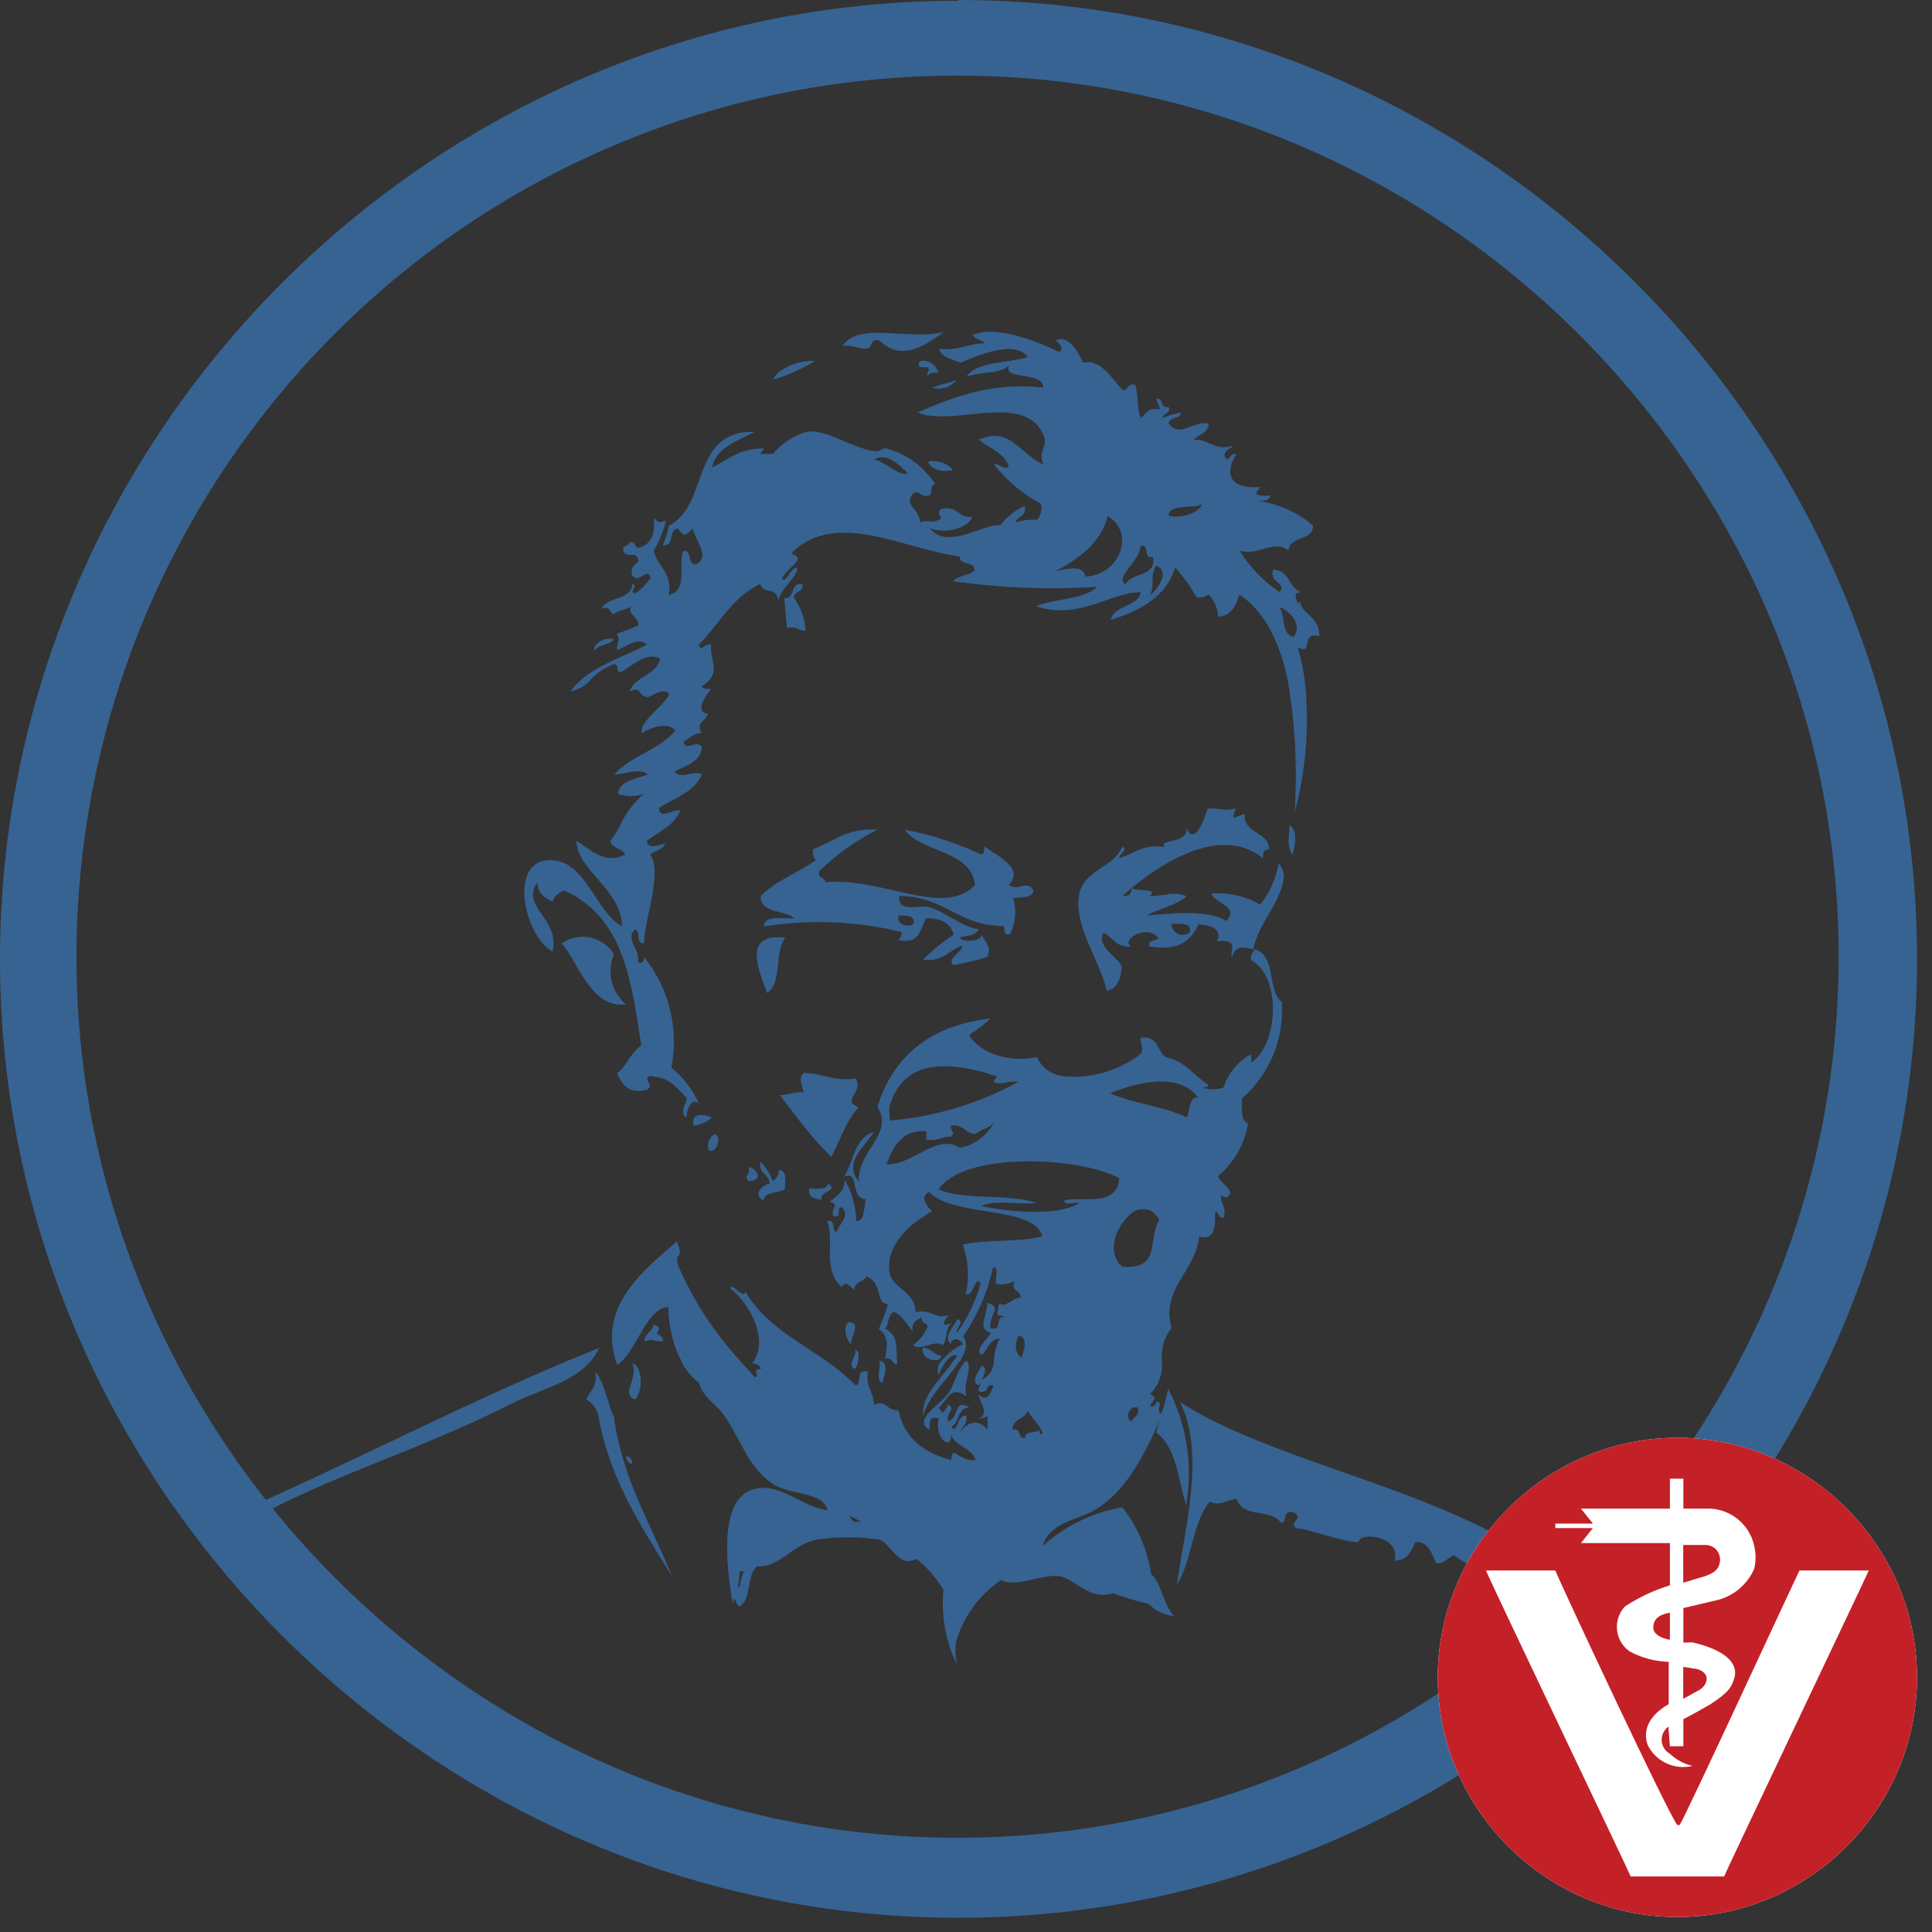 <?xml version="1.0" encoding="UTF-8" standalone="no"?>
<!DOCTYPE svg PUBLIC "-//W3C//DTD SVG 1.1//EN" "http://www.w3.org/Graphics/SVG/1.1/DTD/svg11.dtd">
<svg width="100%" height="100%" viewBox="0 0 129 129" version="1.1" xmlns="http://www.w3.org/2000/svg" xmlns:xlink="http://www.w3.org/1999/xlink" xml:space="preserve" xmlns:serif="http://www.serif.com/" style="fill-rule:evenodd;clip-rule:evenodd;stroke-linejoin:round;stroke-miterlimit:2;">
    <rect x="0" y="0" width="129" height="129" fill="#333333" stroke="none"/>
    <g>
        <g>
            <path d="M42.22,97.75C42.234,97.625 42.198,97.499 42.12,97.4C42.049,97.299 41.941,97.231 41.82,97.21C41.808,97.335 41.844,97.46 41.92,97.56C41.997,97.654 42.102,97.721 42.22,97.75Z" style="fill:rgb(54,99,146);fill-rule:nonzero;"/>
            <path d="M36.89,63.53C37.42,61.31 34.69,60.53 35.89,58.92C35.89,59.66 36.35,59.92 36.89,60.21C37.011,59.835 37.324,59.552 37.71,59.47C41.63,61.28 42.14,65.39 42.82,69.81C41.96,70.42 41.82,71.27 41.19,71.66C41.6,72.5 42.01,73.07 43.19,72.76C43.76,72.49 42.84,72.01 43.4,71.84C44.76,72 44.96,72.4 45.85,73.32C45.85,73.65 45.3,74.39 45.85,74.61C45.85,74.02 46.18,73.27 46.67,73.69C46.254,72.756 45.624,71.934 44.83,71.29C45.343,68.679 44.672,65.97 43,63.9C43,64.13 42.94,64.34 42.59,64.27C42.79,63.4 41.71,62.73 42.38,62.06C42.84,62.13 42.38,63.06 43,62.98C43,61.54 44.27,58.17 43.41,57.07C43.71,56.8 44.27,56.74 44.41,56.33C43.96,56.42 43.3,56.76 43.18,56.15C43.6,55.82 44.09,55.56 44.51,55.23C44.912,54.951 45.23,54.567 45.43,54.12C44.93,53.98 44.02,54.79 44,53.94C45.06,53.29 46.36,52.86 46.87,51.72C46.39,51.36 45.54,52.08 45.02,51.54C45.77,51.1 46.79,50.92 46.87,49.87C46.43,49.36 45.75,50.22 45.64,49.51C46.07,49.34 46.24,48.94 46.87,48.95C46.41,48.24 47.08,48.24 47.27,47.66C46.27,47.5 47.27,46.29 47.48,46C47.24,46 46.9,46 46.87,45.81C47,45.729 47.123,45.639 47.24,45.54C48.07,44.78 47.39,44.04 47.48,43.05C47.1,42.88 46.79,43.61 46.66,43.05C48.01,41.69 48.88,39.89 50.75,38.99C50.98,39.74 51.82,39.1 51.98,40.1C52.13,39.25 53.38,38.42 53.21,37.89C52.77,37.89 52.46,39.04 52.21,38.62C52.69,37.76 53.9,37.32 52.82,36.96C55.76,33.96 60.35,36.68 64.07,37.15C64.07,37.79 65.07,37.44 65.07,38.07C64.75,38.46 63.93,38.4 63.64,38.81C66.825,39.263 70.049,39.387 73.26,39.18C72.38,40.05 70.44,39.96 69.17,40.47C71.97,41.47 74.31,39.47 76.17,39.55C75.97,40.55 74.38,40.39 74.17,41.39C76.17,40.76 77.89,39.83 78.46,37.89C79.016,38.498 79.499,39.17 79.9,39.89C80.184,39.923 80.47,39.855 80.71,39.7C81.088,40.102 81.309,40.628 81.33,41.18C82.28,41.11 82.51,40.4 82.76,39.7C84.53,40.89 85.5,43.04 86,45.52C86.487,48.413 86.634,51.353 86.44,54.28C87.204,51.427 87.438,48.458 87.13,45.52C87.03,44.739 86.869,43.966 86.65,43.21C87.71,43.86 86.81,42.13 88.08,42.47C88.17,41.17 86.75,40.95 86.82,40.08C86.82,40.17 86.76,40.25 86.65,40.26C86.39,39.53 86.49,39.68 86.85,39.52C86.01,39.23 86.14,38.06 85.01,38.04C84.7,38.94 86.01,38.93 85.42,39.52C84.342,38.801 83.434,37.856 82.76,36.75C83.86,37.21 85.03,35.97 86.03,36.75C86.11,35.75 87.68,36.15 87.67,35.09C86.629,34.203 85.355,33.633 84,33.45C84.46,33.45 84.77,33.4 84.82,33.08C83.82,33.16 83.65,33 84.2,32.52C81.86,32.69 81.83,31.41 82.57,30.31C82.16,30.25 82.16,30.56 81.95,30.68C81.43,30.22 82.09,30.02 82.36,29.75C81.11,30.18 80.55,29.21 79.7,29.38C80.01,28.98 80.7,28.95 80.7,28.28C79.7,28.07 78.7,29.28 78.04,28.28C78.04,27.8 78.84,28.01 78.86,27.54C78.436,27.61 78.022,27.734 77.63,27.91C77.63,27.54 78.19,27.67 78.04,27.17C77.39,27.33 77.76,26.56 77.23,26.62C77.23,26.96 77.46,27.02 77.43,27.35C76.61,27.16 76.52,27.64 76.2,27.91C75.86,27.35 76.05,26.32 75.79,25.69C75.24,25.56 75.38,26.06 74.97,26.06C74.26,25.33 73.51,23.93 72.31,24.22C72.03,23.55 71.31,22.28 70.47,22.74C70.66,22.79 71.16,23.43 70.68,23.48C69.31,22.82 66.47,21.67 64.95,22.37C65.08,22.68 65.57,22.67 65.77,22.92C64.6,22.92 64.04,23.45 62.7,23.29C62.87,23.88 63.58,23.98 64.13,24.22C65.13,23.81 67.77,22.61 68.63,23.85C67.25,24.26 65.25,24.11 64.54,25.14C65.97,24.72 66.54,25.05 67.4,24.4C66.84,25.4 69.68,24.76 69.66,25.88C66.2,25.5 63.66,26.51 61.27,27.54C63.61,28.54 68.37,26.13 69.66,29.01C70.04,29.88 69.27,30.01 69.66,31.01C68.01,30.26 67.46,28.45 65.36,29.35C66.07,29.95 67.11,30.24 67.36,31.2C66.79,31.35 66.83,30.94 66.36,31.01C67.201,32.068 68.245,32.949 69.43,33.6C69.67,33.8 69.51,34.45 69.23,34.71C68.743,34.673 68.253,34.734 67.79,34.89C67.91,34.44 68.59,34.5 68.41,33.78C67.773,34.085 67.212,34.529 66.77,35.08C65.77,34.89 63.27,36.8 62.07,35.26C63.07,35.67 64.58,35.32 64.93,34.52C63.93,34.6 64,33.77 62.88,33.97C62.38,34.22 63.11,34.66 62.68,34.71C62.06,34.98 61.88,34.65 61.45,34.89C61.37,33.89 60.22,33.7 61.04,32.89C61.53,32.82 61.49,33.23 62.04,33.08C62.32,32.96 62.04,32.36 62.45,32.34C61.697,31.156 60.526,30.299 59.17,29.94C58.96,29.88 58.75,30.19 58.35,30.12C56.76,29.87 55.14,28.62 53.85,28.83C52.974,29.097 52.193,29.611 51.6,30.31L50.8,30.31C50.8,30.12 50.97,30.09 51.01,29.94C49.33,29.94 48.58,30.71 47.53,31.23C47.83,29.84 49.25,29.46 50.39,28.83C46.06,28.74 47.39,33.71 44.66,35.11C44.574,35.553 44.439,35.986 44.26,36.4C45.1,36.49 44.58,35.33 45.26,35.29C45.73,35.95 45.74,35.74 46.26,35.29C46.36,35.98 47.48,37.17 46.47,37.69C45.84,37.69 46.27,36.76 45.65,36.77C45.21,37.45 46.02,39.47 44.65,39.72C44.94,38.26 43.91,37.88 43.65,36.77C44.02,36.147 44.296,35.473 44.47,34.77C43.81,34.92 44.05,34.92 43.65,34.58C43.8,35.7 43.44,36.36 42.65,36.58C42.33,36.58 42.49,36.11 42.04,36.21C42.04,36.5 41.51,36.36 41.63,36.77C41.8,37.41 42.56,36.62 42.63,37.5C42.4,37.73 42.04,37.84 42.22,38.43C42.75,39.04 43.22,37.75 43.45,38.61C43.16,38.92 42.5,39.84 42.22,39.54C42.22,39.32 42.58,39.12 42.22,38.98C42.16,40.1 40.55,39.81 40.17,40.64C40.82,40.43 40.67,40.93 40.99,41.01C41.26,40.71 41.9,40.73 42.22,40.46C41.71,40.94 42.66,41.15 42.63,41.75C42.163,41.961 41.686,42.148 41.2,42.31C41.43,42.89 41.2,42.72 41.2,43.41C41.71,43.25 42.59,42.47 43.2,43.04C41.65,43.85 39.83,44.41 38.64,45.54C38.433,45.728 38.249,45.94 38.09,46.17C38.542,46.079 38.959,45.86 39.29,45.54C39.748,45.001 40.337,44.588 41,44.34C41.34,44.34 41.12,44.85 41.41,44.89C42.15,44.56 43.09,43.46 44.07,43.97C43.9,44.81 43.07,45.04 42.48,45.53C42.274,45.699 42.121,45.925 42.04,46.18C42.86,45.74 42.54,46.48 43.26,46.55C43.58,46.46 44.36,45.84 44.69,46.37C44.23,47.24 42.69,48.15 42.85,48.95C43.47,48.59 44.52,48.16 45.1,48.77C44.1,50.03 42.1,50.47 41.01,51.72C41.63,51.72 42.76,51.22 43.26,51.72C42.44,52.03 41.38,52.11 41.26,53.01C41.823,53.212 42.439,53.208 43,53C42.291,53.608 41.728,54.366 41.35,55.22C41.171,55.54 40.971,55.847 40.75,56.14C40.84,56.67 41.56,56.64 41.75,57.06C40.27,57.79 39.32,56.59 38.48,56.14C38.57,58.19 41.41,59.25 41.55,61.86C39.68,60.86 39.13,57.33 36.63,57.43C33.89,57.56 35.07,62.58 36.89,63.53ZM86.4,42.53C85.49,42.37 85.87,41.05 85.4,40.53C86.05,40.72 87,41.69 86.4,42.49L86.4,42.53ZM80.26,33.67C80.03,34.33 78.59,34.67 78.01,34.41C78.14,33.6 79.6,34 80.26,33.67ZM76.79,39.76C77.17,38.85 76.71,38.65 77.2,37.76C78.2,38.2 77.2,39.42 76.79,39.76ZM76.17,36.44C76.82,36.35 76.25,37.35 76.99,37.18C77.22,38.56 75.55,38.18 75.15,39.02C74.41,38.52 76.15,37.45 76.15,36.44L76.17,36.44ZM73.92,34.44C75.84,35.5 74.81,38.38 72.49,38.5C72.34,37.66 71.19,38 70.49,38.13C72.07,37.28 73.49,36.29 73.97,34.44L73.92,34.44ZM60.62,31.6C60.06,31.85 59.15,30.84 58.37,30.68C59.24,30.15 60.15,31.16 60.62,31.6Z" style="fill:rgb(54,99,146);fill-rule:nonzero;"/>
            <path d="M86.1,55.08C86.1,55.88 85.87,56.42 86.3,57.08C86.47,56.41 86.69,55.53 86.1,55.08Z" style="fill:rgb(54,99,146);fill-rule:nonzero;"/>
            <path d="M51.62,25.35C52.606,25.054 53.55,24.634 54.43,24.1C53.46,24 51.86,24.62 51.62,25.35Z" style="fill:rgb(54,99,146);fill-rule:nonzero;"/>
            <path d="M63.89,25.34C63.41,25.59 62.74,25.65 62.25,25.89C62.857,26.069 63.514,25.848 63.89,25.34Z" style="fill:rgb(54,99,146);fill-rule:nonzero;"/>
            <path d="M63.6,31.41C63.49,30.95 62.18,30.62 61.97,30.86C62.21,31.31 62.71,31.54 63.6,31.41Z" style="fill:rgb(54,99,146);fill-rule:nonzero;"/>
            <path d="M61.4,24.16C61.08,24.82 62.1,24.27 62.01,24.71C62.01,24.92 61.72,25 62.01,25.08C62.01,24.87 62.34,24.88 62.63,24.9C62.57,24.33 61.76,23.89 61.4,24.16Z" style="fill:rgb(54,99,146);fill-rule:nonzero;"/>
            <path d="M69,59.46C68.57,58.68 68,59.57 67.36,59.09C68.43,57.89 66.51,57.15 65.73,56.51C65.73,56.72 65.73,57.03 65.52,57.06C63.895,56.289 62.178,55.731 60.41,55.4C61.58,56.99 64.81,56.72 65.11,59.09C63.01,61.31 58.87,58.53 55.11,58.91C55.11,58.54 54.55,58.67 54.7,58.17C55.844,57.05 57.157,56.115 58.59,55.4C56.52,55.26 55.67,56.21 54.29,56.69C54.264,56.819 54.264,56.951 54.29,57.08C54.328,57.207 54.389,57.326 54.47,57.43C53.3,58.28 51.77,58.81 50.79,59.83C50.79,61.02 52.37,60.74 53.04,61.31C52.22,61.37 51.04,61.07 50.99,61.86C54.054,61.368 57.185,61.494 60.2,62.23C60.201,62.431 60.13,62.626 60,62.78C61.47,63.07 61.43,61.98 61.84,61.31C62.89,61.31 63.48,61.67 63.68,62.41C62.941,62.891 62.254,63.448 61.63,64.07C63.06,64.26 63.33,63.39 64.29,63.15C64.2,63.57 63.16,64.08 63.68,64.44C64.44,64.302 65.192,64.118 65.93,63.89C66.22,63.33 65.83,62.89 65.52,62.41C65.6,62.87 64.24,62.96 64.09,62.6C64.54,62.46 65.2,62.49 65.32,62.04C64.18,61.89 63.21,60.92 62.04,60.57C61.39,60.37 59.94,61.02 60.04,59.83C63.1,59.83 63.91,61.83 67.04,61.83C67.04,62.12 67.04,62.47 67.45,62.38C67.809,61.632 67.883,60.779 67.66,59.98C68,59.85 68.93,60.06 69,59.46ZM60,61.13C60.58,61.13 61.12,61.13 61,61.69C60.81,61.89 59.81,61.85 60,61.13Z" style="fill:rgb(54,99,146);fill-rule:nonzero;"/>
            <path d="M57.9,23.28C58.3,23.2 58.06,22.56 58.72,22.73C60.08,24.06 61.52,23.29 63.01,22.17C60.63,22.76 57.37,21.43 56.26,23.1C57,23 57.24,23.32 57.9,23.28Z" style="fill:rgb(54,99,146);fill-rule:nonzero;"/>
            <path d="M39.75,43.41C39.98,43 40.75,43.09 40.98,42.68C40.2,42.48 39.42,43.22 39.75,43.41Z" style="fill:rgb(54,99,146);fill-rule:nonzero;"/>
            <path d="M85.38,57.63C85.202,58.64 84.78,59.591 84.15,60.4C83.157,59.835 82.019,59.578 80.88,59.66C81.06,60.3 82.8,60.5 81.88,61.5C80.7,60.66 77.65,61.04 76.56,61.13C77.38,60.65 78.56,60.47 79.22,59.84C78.44,59.47 77.66,59.84 76.77,59.84C77.37,59.27 75.92,59.55 75.56,59.3C75.56,59.67 75.39,59.86 74.95,59.82L75.56,59.3C77.66,57.55 81.56,55.08 84.33,57.3C84.33,57.01 84.33,56.66 84.74,56.74C84.74,55.47 83.02,55.74 83.11,54.35C82.32,54.56 82.2,54.9 82.5,53.98C81.66,54.16 81.67,53.98 80.65,53.98C80.39,54.63 79.8,56.57 79.22,55.27C79.35,56.42 77.22,55.99 77.79,56.56C76.24,56.33 75.72,57.03 74.72,57.3C74.72,57.05 75.41,56.61 74.92,56.56C74.34,57.95 72.39,58.07 72.06,59.7C71.64,61.77 73.47,64.18 73.9,66.16C74.67,65.99 74.84,65.28 74.9,64.5C74.51,63.82 73.19,63.16 73.68,62.28C74.32,62.56 74.48,63.28 75.52,63.2C74.78,62.74 76.64,61.65 77.36,62.65C77.17,62.85 76.61,62.71 76.75,63.2C78.75,63.52 79.54,62.78 80.02,61.73C80.9,61.73 81.66,62.13 81.25,62.84C82.82,62.69 82.08,63.53 82.25,63.94C82.47,63.22 82.82,63.16 83.68,63.39C84.07,61.53 85.41,60.52 85.73,58.59C85.729,58.239 85.605,57.899 85.38,57.63ZM79.45,62.24C79.315,62.359 79.14,62.425 78.96,62.425C78.556,62.425 78.222,62.094 78.22,61.69C78.84,61.68 79.56,61.58 79.45,62.24Z" style="fill:rgb(54,99,146);fill-rule:nonzero;"/>
            <path d="M37.5,63C38.5,64 39.42,67.4 41.8,67.06C40.823,66.251 40.496,64.884 41,63.72C40.828,63.437 40.6,63.192 40.33,63C40.056,62.808 39.747,62.673 39.42,62.6C39.091,62.529 38.749,62.529 38.42,62.6C38.094,62.663 37.784,62.792 37.51,62.98L37.5,63Z" style="fill:rgb(54,99,146);fill-rule:nonzero;"/>
            <path d="M42.41,93.44C43.03,92.76 42.82,91.09 42.21,91.04C42.67,92 41.4,93.11 42.41,93.44Z" style="fill:rgb(54,99,146);fill-rule:nonzero;"/>
            <path d="M76.87,105.13C76.623,103.492 75.959,101.946 74.94,100.64C72.963,100.983 71.122,101.877 69.63,103.22C70.05,101.66 71.93,101.5 73.1,100.82C75.15,99.64 76.45,97.09 77.43,94.82C77.35,95.09 77.27,95.37 77.2,95.65C78.56,96.65 78.65,98.76 79.2,100.49C79.664,97.842 79.243,95.114 78,92.73C77.886,93.285 77.74,93.833 77.56,94.37C77.11,94.37 77.74,93.49 77.21,93.62C77.21,93.82 76.87,94.07 76.8,93.81C77.09,93.37 77.31,93.39 76.8,93.07C77.381,92.481 77.667,91.662 77.58,90.84C77.506,90.054 77.739,89.269 78.23,88.65C77.47,86.11 79.86,84.83 80.07,82.56C80.95,82.86 81.15,82.08 81.13,81.35C81.11,80.62 81.13,81.24 81.13,81.19L81.13,81C81.136,80.974 81.136,80.946 81.13,80.92C81.32,80.92 81.34,81.09 81.43,81.2C81.48,81.28 81.56,81.33 81.75,81.29L81.75,81.2C81.86,80.57 81.49,80.38 81.53,79.81C81.83,80.01 82.03,80.01 82.15,79.62C82,79.14 81.47,79 81.33,78.52C82.402,77.633 83.113,76.384 83.33,75.01C82.81,74.8 82.93,74.01 82.92,73.35C84.778,71.74 85.766,69.341 85.58,66.89C84.58,66.1 85.25,63.74 83.74,63.38C83.68,63.63 83.45,63.73 83.54,64.12C85.6,65.21 85.35,69.79 83.54,70.95L83.54,70.39C82.661,70.862 82.001,71.659 81.7,72.61C81.235,72.78 80.725,72.78 80.26,72.61C80.42,72.61 80.67,72.61 80.67,72.42C79.67,71.81 79.15,70.84 77.81,70.58C77.25,70.16 77.36,69.14 76.17,69.29C76.09,69.73 76.51,70.09 76.06,70.45C74.622,71.516 72.844,72.021 71.06,71.87C70.669,71.831 70.294,71.694 69.97,71.47C69.648,71.243 69.39,70.936 69.22,70.58C67.45,70.99 65.35,70.31 64.71,69.1C65.223,68.778 65.705,68.41 66.15,68C61.98,68.49 59.62,70.61 58.58,73.91C59.75,75.72 57.21,76.85 57.35,78.91C56.25,77.58 57.8,76.52 58.35,75.58C57.02,75.98 57.01,77.58 56.35,78.58C57.4,78.06 56.75,80.03 57.78,80.06C57.762,80.469 57.698,80.875 57.59,81.27C57.546,81.347 57.484,81.412 57.41,81.46C57.335,81.507 57.249,81.535 57.16,81.54C57.165,81.45 57.165,81.36 57.16,81.27C57.105,80.389 56.845,79.532 56.4,78.77C56.4,79.6 55.83,79.86 55.4,80.25C56.09,80.42 55.5,80.59 55.61,81.17C56.34,81.46 55.73,80.54 56.22,80.62C56.309,80.699 56.372,80.804 56.4,80.92C56.435,81.034 56.435,81.156 56.4,81.27C56.29,81.62 55.94,81.96 55.83,82.27C55.51,82.13 55.83,81.37 55.22,81.53C55.77,82.66 54.85,84.78 56.22,85.96C56.42,85.39 56.91,86.04 57.04,86.14C57.04,85.54 57.68,85.61 57.86,85.22C59.01,85.72 58.4,87.04 59.29,87.07C59.129,87.638 58.925,88.193 58.68,88.73C59.36,89.22 59.25,89.85 59.09,90.73C59.272,90.654 59.484,90.728 59.58,90.9C59.644,91.019 59.766,91.095 59.9,91.1L59.9,90.9C59.82,89.7 59.96,89.22 59.1,88.71C59.38,88.41 59.27,87.71 59.71,87.6C60.3,87.87 60.55,88.45 60.94,88.89C60.84,88.31 61.19,88.14 61.55,87.97C61.49,88.33 61.83,88.34 61.96,88.52C61.759,89.04 61.411,89.492 60.96,89.82C61.57,90.25 62.36,89.41 62.96,89.82C63.26,89.41 63.1,88.59 63.58,88.34C62.66,88.68 63.05,88.17 63.37,87.79C62.37,88.13 62.37,87.41 61.12,87.6C61.2,86.34 59.59,86 59.4,85C59.13,83.52 60.29,82.07 61.61,81.28L62,81L62.25,80.89C61.87,80.54 61.39,79.89 62.04,79.59C63.09,80.69 65.6,80.74 67.46,81.17C68.53,81.41 69.38,81.78 69.6,82.55C68.09,82.97 65.84,82.73 64.28,83.1C64.666,84.164 64.736,85.317 64.48,86.42C65.1,86.54 65.04,85.1 65.48,85.69C65.144,86.875 64.61,87.994 63.9,89C63.77,88.67 64.5,88.23 63.9,88.08C63.78,88.54 62.9,89.23 63.49,89.74C63.55,89.23 64.12,89.42 64.31,89.74C63.771,90 63.291,90.368 62.9,90.82C62.631,91.077 62.544,91.474 62.68,91.82C62.794,91.479 62.966,91.161 63.19,90.88C63.43,90.58 63.7,90.39 63.9,90.53C63.83,90.65 63.76,90.77 63.68,90.88L64.1,90.88C64.48,90.27 64.65,89.71 64.31,89.23C65.269,87.837 65.948,86.272 66.31,84.62C66.76,84.62 66.4,85.4 66.52,85.73C66.936,85.803 67.365,85.736 67.74,85.54C67.46,86.29 68.19,86.12 68.15,86.65C67.56,86.65 67.15,87.37 66.72,87.02C66.52,88.02 66.5,87.71 67.13,87.94C66.36,87.8 66.99,88.94 66.13,88.68C66,87.7 67,87.32 65.94,87C65.8,88.15 65.3,88.72 66.15,89C65.97,89.4 65.05,90.09 65.53,90.48C65.99,90.15 66,89.42 66.76,89.37C66.522,89.817 66.388,90.313 66.37,90.82C66.377,91.387 66.046,91.906 65.53,92.14C65.65,92.02 66.01,91.26 65.53,91.21C65.43,91.5 64.75,92.21 65.33,92.5C65.67,92.07 65.33,92.57 65.33,92.88C66.1,93.14 65.72,92.37 66.33,92.5C66.15,93.14 65.82,93.65 65.33,93.06C65.39,93.68 66.14,94.39 65.33,94.72C65.549,94.725 65.763,94.658 65.94,94.53L65.94,95.46C65.33,94.69 64.56,94.95 64.1,95.64C64.22,95.26 64.61,95.12 64.51,94.53C63.89,94.42 63.95,95.86 63.51,95.27C64.08,94.99 63.89,94.02 64.73,93.98C63.65,93.33 64.05,94.74 63.3,94.9C63.08,94.43 63.92,94.02 63.3,93.8C63.221,94.02 63.078,94.211 62.89,94.35C62.89,94.17 62.73,94.13 62.69,93.98C63.3,93.43 63.49,92.46 64.53,93.24C64.25,92.31 65.01,91.35 64.53,90.84C63.93,91.36 63.8,92.33 63.3,93.06C62.8,93.79 60.89,94.81 62.07,95.46C62.07,94.98 62.01,94.53 62.69,94.72C62.35,95.98 63.51,96.93 63.51,95.83C63.82,96.6 64.9,96.66 65.14,97.49C63.93,97.61 63.65,96.37 63.51,97.49C61.67,97 60.36,96 60,94.18C59.14,94.18 59.14,93.4 58.36,93.81C58.36,92.96 57.77,92.62 57.95,91.59C57.09,91.37 57.59,92.37 57.13,92.51C56.52,91.889 55.85,91.33 55.13,90.84C53.13,89.46 50.96,88.31 49.77,86.24C49.63,86.82 48.84,85.52 48.77,86.05C49.98,86.93 51.32,89.33 50.35,90.84L50.2,91.04C50.328,91.022 50.458,91.047 50.57,91.11C50.683,91.178 50.769,91.284 50.81,91.41C50.1,91.41 50.81,91.91 50.4,91.96L49.5,90.96L49.4,90.84C47.64,88.93 46.223,86.731 45.21,84.34L45.21,83.95C45.6,83.62 45.27,83.29 45.21,82.88C43.1,84.72 39.77,87.24 41.21,91.12C42.26,90.57 43.04,87.84 44.21,87.36C44.344,87.308 44.486,87.28 44.63,87.28C44.63,88.407 44.869,89.522 45.33,90.55L45.39,90.66L45.48,90.85L45.54,90.94L45.54,91.02C45.831,91.53 46.218,91.978 46.68,92.34C46.9,93.19 47.58,93.62 48.11,94.19C49.36,95.71 49.88,98.11 51.79,99.19C52.94,99.83 54.96,99.62 55.27,100.85C53.54,100.6 52.21,99.11 50.57,99.38C47.86,99.8 48.52,104.69 48.93,107.13C48.93,106.98 48.99,106.84 49.03,106.71C49.103,106.915 49.208,107.107 49.34,107.28C50.23,106.83 49.81,105.19 50.54,104.59C52.08,104.68 52.99,103.05 54.54,102.8C55.922,102.595 57.328,102.595 58.71,102.8C59.26,102.93 59.71,104.04 60.5,104.23C60.748,104.25 60.997,104.201 61.22,104.09C61.921,104.676 62.522,105.371 63,106.15C62.824,107.868 63.136,109.601 63.9,111.15C63.79,110.682 63.76,110.198 63.81,109.72C64.282,107.988 65.366,106.485 66.86,105.49C67.67,106.05 69.5,105.12 70.66,105.23C71.51,105.31 72.36,106.37 73.44,106.48C73.743,106.501 74.047,106.47 74.34,106.39C75.108,106.673 75.893,106.907 76.69,107.09C77.152,107.554 77.759,107.847 78.41,107.92C77.73,107.3 77.44,105.44 76.87,105.13ZM75.56,94.91C75.09,94.77 75.36,93.77 75.97,93.99C76.14,94.58 75.65,94.56 75.56,94.91ZM74.94,84.58C73.88,83.68 74.46,81.98 75.38,81.17C75.779,80.691 76.484,80.591 77,80.94L77.32,81.31L77.41,81.44C76.58,82.82 77.58,84.76 74.95,84.58L74.94,84.58ZM80.06,73.32C79.44,73.07 79.49,74.03 79.24,74.61C77.51,73.8 76,73.79 74.12,73C75.88,72.27 78.8,71.52 80.06,73.37L80.06,73.32ZM59.4,73.87C60.27,70.75 63.27,70.76 66.56,71.87C66.56,72.02 66.35,72.05 66.35,72.24C66.97,72.49 67.08,72.15 67.99,72.24C65.339,73.691 62.412,74.57 59.4,74.82C59.46,74.53 59.31,74.19 59.4,73.9L59.4,73.87ZM59.19,77.75C59.69,76.44 60.27,75.43 61.85,75.53L61.85,76.09C62.62,76.23 62.85,75.86 63.49,75.9C63.83,75.54 63.49,75.67 63.49,75.16C64.38,75.03 64.4,75.7 65.12,75.72C65.75,75.28 65.94,75.39 66.35,74.98C65.889,75.844 65.061,76.454 64.1,76.64C62.52,75.64 61.02,77.78 59.19,77.75ZM65.53,80.52C66.36,80.09 68.05,80.45 69.22,80.33C67.42,79.67 64.34,80.18 62.67,79.41C64.4,76.86 72.08,77.23 74.74,78.67C74.57,80.67 72.25,79.84 71.06,80.15C71.06,80.55 71.78,80.23 72.06,80.33C70.64,81.24 67.27,80.92 65.51,80.52L65.53,80.52ZM49.37,106L49.26,105.92C49.343,105.593 49.38,105.257 49.37,104.92L49.67,104.92C49.52,105.278 49.419,105.655 49.37,106.04L49.37,106ZM57,101.6C56.87,101.493 56.773,101.35 56.72,101.19L57.5,101.61L57,101.6ZM68,89.19C68.72,89.29 68.33,90.26 68.2,90.67C67.66,90.23 67.81,89.67 68,89.19ZM69.43,95.47C68.84,95.8 68.5,95.47 68.43,96.02C67.89,96.08 68.27,95.31 67.61,95.47C67.61,94.68 68.48,94.78 68.61,94.18C68.89,94.72 69.38,95.08 69.61,95.65C69.5,95.94 69.39,95.65 69.4,95.47L69.43,95.47Z" style="fill:rgb(54,99,146);fill-rule:nonzero;"/>
            <path d="M43.64,88.45C43.56,88.93 43.03,89.01 43.03,89.56C43.67,89.36 43.49,89.56 44.26,89.56C44.32,89.2 43.98,89.19 43.85,89.01C44.08,88.74 44.07,88.56 43.64,88.45Z" style="fill:rgb(54,99,146);fill-rule:nonzero;"/>
            <path d="M47.73,75.72C47.345,75.937 47.171,76.404 47.32,76.82C47.9,77 48.19,75.91 47.73,75.72Z" style="fill:rgb(54,99,146);fill-rule:nonzero;"/>
            <path d="M39.75,91.59C39.92,92.59 39.39,92.86 39.14,93.44C39.555,93.676 39.852,94.075 39.96,94.54C40.73,98.9 42.88,102 44.87,105.25C43.47,101.77 41.55,98.77 40.98,94.54C40.69,94.18 40.38,92.26 39.75,91.59Z" style="fill:rgb(54,99,146);fill-rule:nonzero;"/>
            <path d="M46.3,75.16C46.759,75.117 47.192,74.923 47.53,74.61C47,74.4 46.12,74.25 46.3,75.16Z" style="fill:rgb(54,99,146);fill-rule:nonzero;"/>
            <path d="M61.65,94.54C61.91,93.28 63.38,91.98 64.1,90.84L63.68,90.84C62.9,92 61.46,93.21 61.65,94.54Z" style="fill:rgb(54,99,146);fill-rule:nonzero;"/>
            <path d="M53.59,39C52.68,38.86 53.18,40 52.36,39.93C52.46,40.79 52.42,40.93 52.56,41.93C53.19,41.79 53.31,42.12 53.79,42.11C53.752,41.314 53.476,40.548 53,39.91C53,39.47 53.68,39.56 53.59,39Z" style="fill:rgb(54,99,146);fill-rule:nonzero;"/>
            <path d="M52.44,62.61C49.44,62.26 50.75,64.94 51.21,66.3C52.26,65.65 51.68,63.53 52.44,62.61Z" style="fill:rgb(54,99,146);fill-rule:nonzero;"/>
            <path d="M58.91,92.33C59.03,91.92 59.43,90.95 58.71,90.85C58.83,91.3 58.45,92.19 58.91,92.33Z" style="fill:rgb(54,99,146);fill-rule:nonzero;"/>
            <path d="M56.65,88.28C56.26,88.66 56.51,89.49 56.85,89.76C56.73,89.29 57.6,88.32 56.65,88.28Z" style="fill:rgb(54,99,146);fill-rule:nonzero;"/>
            <path d="M62.86,90.53C62.34,90.43 62.17,90.04 61.63,89.97C61.37,90.77 62.79,91.12 62.86,90.53Z" style="fill:rgb(54,99,146);fill-rule:nonzero;"/>
            <path d="M57.09,91.4C57.28,91.24 57.53,90.22 57.09,90.11C57.26,90.59 56.47,91.12 57.09,91.4Z" style="fill:rgb(54,99,146);fill-rule:nonzero;"/>
            <path d="M50,78.86C51,78.86 50.55,78 50,77.93C50.11,78.52 49.6,78.5 50,78.86Z" style="fill:rgb(54,99,146);fill-rule:nonzero;"/>
            <path d="M52,78.12C52.008,78.27 51.973,78.419 51.9,78.55C51.826,78.679 51.719,78.786 51.59,78.86C51.419,78.37 51.138,77.925 50.77,77.56C50.63,78.37 51.36,78.38 51.39,79.04C50.76,79.16 50.3,79.83 50.98,80.15C51.06,79.55 51.98,79.67 52.41,79.41C52.4,78.89 52.61,78.14 52,78.12Z" style="fill:rgb(54,99,146);fill-rule:nonzero;"/>
            <path d="M57.14,72C55.59,72.24 54.96,71.64 53.67,71.64C53.26,71.99 53.57,72.51 53.67,72.93C53.557,72.92 53.443,72.92 53.33,72.93L53.21,72.93L52.95,72.99C52.665,73.062 52.374,73.109 52.08,73.13C52.62,73.84 53.15,74.56 53.71,75.25C54.27,75.949 54.868,76.616 55.5,77.25C56.11,76.14 56.5,74.8 57.34,73.93C56.11,73.46 57.69,73 57.14,72Z" style="fill:rgb(54,99,146);fill-rule:nonzero;"/>
            <path d="M55.27,79C55.27,79.47 54.59,79.36 54.05,79.36C53.91,79.98 54.39,80.04 54.86,80.1C54.64,79.55 56.07,79.53 55.27,79Z" style="fill:rgb(54,99,146);fill-rule:nonzero;"/>
            <path d="M40,90C31.19,93.53 22.66,98.13 14.28,101.66L15,102.53C21,98.75 27.21,97.27 34.44,93.58C36.37,92.66 39.07,92.1 40,90Z" style="fill:rgb(54,99,146);fill-rule:nonzero;"/>
            <path d="M78.79,93.62C80.59,97.14 78.95,102.69 78.59,105.82C79.59,104.18 79.59,101.74 80.77,100.26C81.46,100.59 81.83,100.17 82.56,100.08C83.07,101.44 84.73,100.64 85.56,101.69C85.97,101.58 85.62,100.79 86.36,100.98C87.19,101.42 85.96,101.56 86.56,102.05C87.39,102.05 89.82,103.05 90.73,102.95C90.73,102.27 93.54,102.51 93.12,104.2C94.04,104.2 94.22,103.52 94.51,102.95C95.45,102.95 95.58,103.77 95.9,104.38C96.5,104.38 96.67,104 97.09,103.84C98.005,104.56 99.11,104.997 100.27,105.1C100.27,105.54 100.58,105.65 100.67,105.99C102.632,106.965 104.661,107.8 106.74,108.49C102,100.19 86.55,98.63 78.79,93.62Z" style="fill:rgb(54,99,146);fill-rule:nonzero;"/>
        </g>
        <path d="M64,5.05C96.249,5.085 122.766,31.631 122.766,63.88C122.766,96.153 96.21,122.71 63.936,122.71C31.663,122.71 5.106,96.153 5.106,63.88C5.106,40.275 19.313,18.859 41.06,9.68C48.318,6.611 56.12,5.036 64,5.05ZM64,0.05C28.891,0.05 -0,28.941 0,64.05C0,99.159 28.891,128.05 64,128.05C99.109,128.05 128,99.159 128,64.05C128,64.033 128,64.017 128,64C128,28.891 99.109,-0 64,-0C64,-0 64,-0 64,-0L64,0.05Z" style="fill:rgb(54,99,146);fill-rule:nonzero;"/>
        <g>
            <path d="M112,128C120.777,128 128,120.777 128,112C128,103.223 120.777,96 112,96C103.223,96 96,103.223 96,112C96,120.777 103.223,128 112,128Z" style="fill:white;fill-rule:nonzero;"/>
            <path d="M112.4,109.68L112.4,107.37L114.52,106.87C115.681,106.629 116.656,105.837 117.13,104.75C117.25,104.247 117.25,103.723 117.13,103.22C116.814,101.744 115.479,100.692 113.97,100.73L112.4,100.73L112.4,98.73L111.5,98.73L111.5,100.73L105.56,100.73L106.36,101.73L103.85,101.73L103.85,102.03L106.36,102.03L105.56,103.03L111.5,103.03L111.5,105.85C110.44,106.179 109.43,106.653 108.5,107.26C108.152,107.631 107.958,108.121 107.958,108.629C107.958,109.277 108.272,109.885 108.8,110.26C109.606,110.696 110.504,110.936 111.42,110.96L111.42,113.78C109.71,114.78 109.81,115.89 110.01,116.5C110.549,117.616 111.807,118.208 113.01,117.91C112.443,117.78 111.921,117.501 111.5,117.1C111.16,116.912 110.948,116.552 110.948,116.164C110.948,115.817 111.117,115.49 111.4,115.29L111.5,116.6L112.4,116.6L112.4,114.79C113.01,114.48 113.71,114.08 114.21,113.79C115.42,112.99 115.62,112.68 115.82,111.98C115.92,111.58 116.02,110.37 113.01,109.66L112.4,109.68ZM112,121.86C111.5,121.36 104.15,105.66 103.85,104.86L99.22,104.86C99.62,105.86 108.78,124.99 108.88,125.29L115.12,125.29C115.22,124.99 124.38,105.77 124.78,104.86L120.15,104.86C119.75,105.67 112.5,121.37 112.15,121.86L112,121.86ZM96,112C96,103.223 103.223,96 112,96C120.777,96 128,103.223 128,112C128,120.777 120.777,128 112,128C103.223,128 96,120.777 96,112ZM110.39,108.68C110.39,107.97 110.99,107.77 111.5,107.68L111.5,109.49C110.89,109.39 110.39,109.09 110.39,108.69L110.39,108.68ZM112.39,105.68L112.39,103.16L113.8,103.16C113.953,103.148 114.107,103.172 114.25,103.23C114.394,103.287 114.522,103.38 114.62,103.5C114.72,103.618 114.788,103.759 114.82,103.91C114.86,104.061 114.86,104.219 114.82,104.37C114.72,105.08 113.71,105.28 113.41,105.37L112.39,105.68ZM112.39,113.43L112.39,111.31C112.69,111.31 113,111.42 113.2,111.42C114.2,111.62 114.1,112.42 113.5,112.82L112.39,113.43Z" style="fill:rgb(196,32,39);fill-rule:nonzero;"/>
        </g>
    </g>
</svg>
